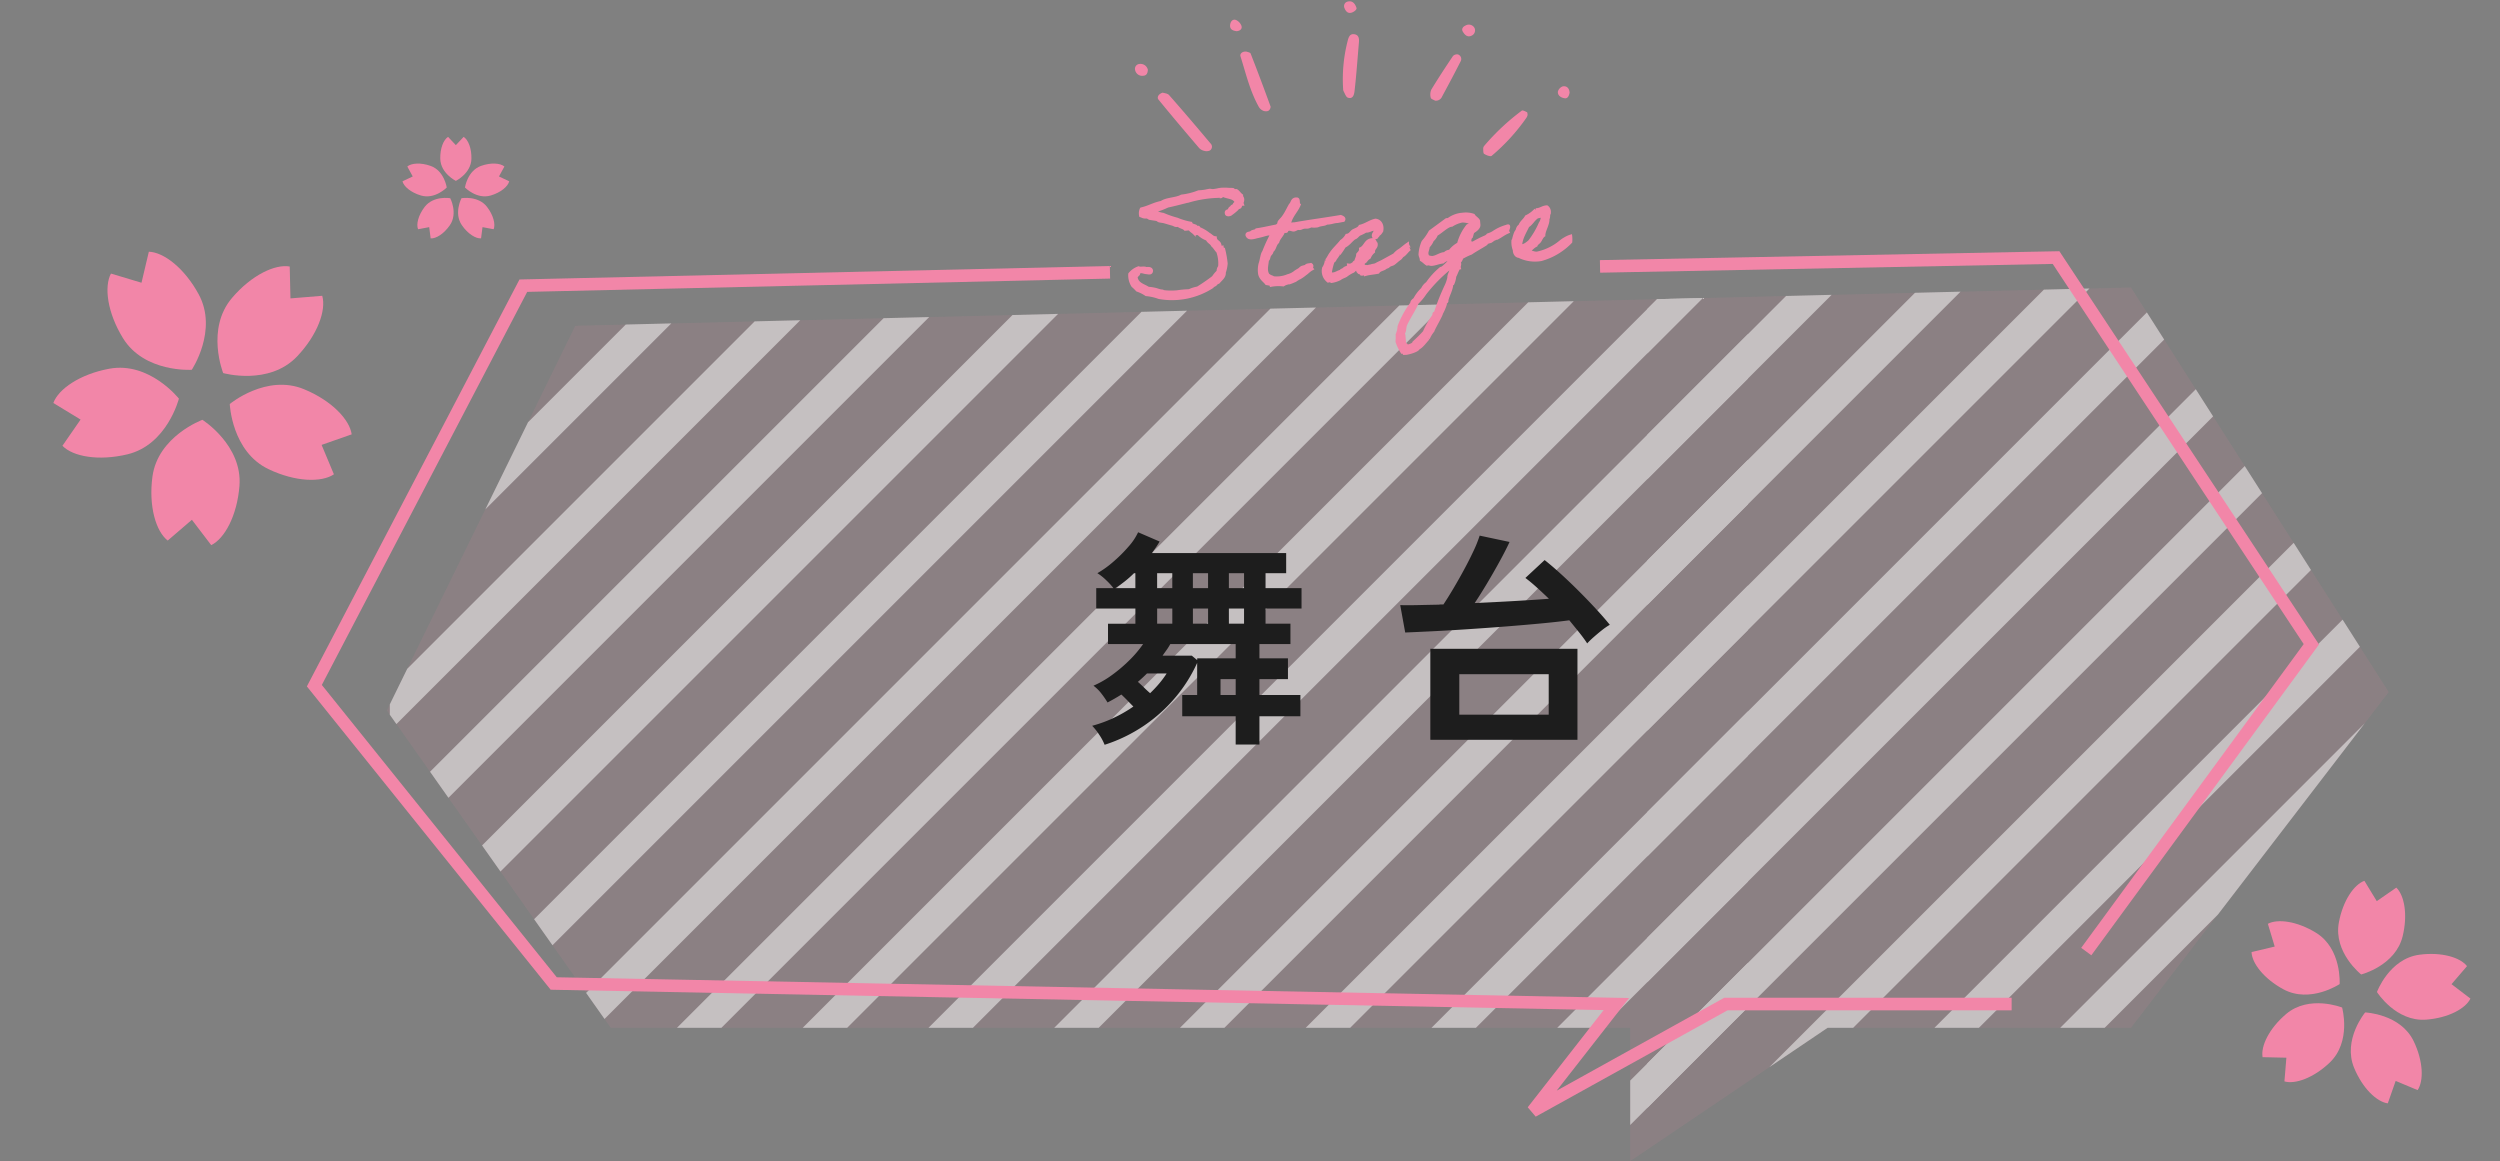 <svg xmlns="http://www.w3.org/2000/svg" xmlns:xlink="http://www.w3.org/1999/xlink" width="397.617" height="184.674" viewBox="0 0 397.617 184.674">
  <rect x="0" y="0" width="397.617" height="184.674" fill="#808080" stroke="none"/>
  <defs>
    <clipPath id="clip-path">
      <path id="パス_26076" data-name="パス 26076" d="M-7666.981-19757.793l-29.977,61.184,35.614,50.471H-7499.2v21.207l31.4-21.207h48.247l40.993-53.4-40.993-64.346Z" transform="translate(-167.521 -474.068)" fill="#f286a8" opacity="0.1"/>
    </clipPath>
    <clipPath id="clip-path-2">
      <rect width="318" height="139" fill="none"/>
    </clipPath>
    <clipPath id="clip-path-3">
      <rect id="長方形_8410" data-name="長方形 8410" width="216" height="140" transform="translate(-7742 -20111)" fill="#fff" stroke="#707070" stroke-width="1"/>
    </clipPath>
    <clipPath id="clip-path-5">
      <rect id="長方形_2811" data-name="長方形 2811" width="47.713" height="45.387" fill="#f286a8"/>
    </clipPath>
    <clipPath id="clip-path-6">
      <rect id="長方形_2811-2" data-name="長方形 2811" width="35.59" height="33.855" fill="#f286a8"/>
    </clipPath>
    <clipPath id="clip-path-7">
      <rect id="長方形_2811-3" data-name="長方形 2811" width="16.976" height="16.148" fill="#f286a8"/>
    </clipPath>
  </defs>
  <g id="グループ_15626" data-name="グループ 15626" transform="translate(-198 -1722.326)">
    <g id="グループ_15621" data-name="グループ 15621" transform="translate(248 1728.326)">
      <g id="グループ_15514" data-name="グループ 15514" transform="translate(0 0)">
        <g id="グループ_15511" data-name="グループ 15511" transform="translate(0 0)">
          <g id="グループ_15509" data-name="グループ 15509" transform="translate(0 34.965)">
            <path id="パス_26051" data-name="パス 26051" d="M-7666.981-19757.793l-29.977,61.184,35.614,50.471H-7499.2v21.207l31.4-21.207h48.247l40.993-53.4-40.993-64.346Z" transform="translate(7708.479 19768.641)" fill="#f286a8" opacity="0.1"/>
            <g id="マスクグループ_14922" data-name="マスクグループ 14922" transform="translate(7876 20242.709)" opacity="0.5" clip-path="url(#clip-path)">
              <g id="リピートグリッド_44" data-name="リピートグリッド 44" transform="translate(-7864 -20238)" clip-path="url(#clip-path-2)">
                <g transform="translate(7742 20111)">
                  <g id="マスクグループ_14920" data-name="マスクグループ 14920" clip-path="url(#clip-path-3)">
                    <g id="グループ_15641" data-name="グループ 15641" transform="translate(-40)">
                      <line id="線_260" data-name="線 260" x1="146" y2="146" transform="translate(-7837.5 -20114.5)" fill="none" stroke="#fff" stroke-width="5"/>
                      <line id="線_261" data-name="線 261" x1="146" y2="146" transform="translate(-7817.5 -20114.5)" fill="none" stroke="#fff" stroke-width="5"/>
                      <line id="線_262" data-name="線 262" x1="146" y2="146" transform="translate(-7797.5 -20114.5)" fill="none" stroke="#fff" stroke-width="5"/>
                      <line id="線_263" data-name="線 263" x1="146" y2="146" transform="translate(-7777.5 -20114.5)" fill="none" stroke="#fff" stroke-width="5"/>
                      <line id="線_264" data-name="線 264" x1="146" y2="146" transform="translate(-7757.5 -20114.5)" fill="none" stroke="#fff" stroke-width="5"/>
                      <line id="線_265" data-name="線 265" x1="146" y2="146" transform="translate(-7737.5 -20114.5)" fill="none" stroke="#fff" stroke-width="5"/>
                      <line id="線_266" data-name="線 266" x1="146" y2="146" transform="translate(-7717.5 -20114.5)" fill="none" stroke="#fff" stroke-width="5"/>
                      <line id="線_267" data-name="線 267" x1="146" y2="146" transform="translate(-7697.5 -20114.5)" fill="none" stroke="#fff" stroke-width="5"/>
                      <line id="線_268" data-name="線 268" x1="146" y2="146" transform="translate(-7677.5 -20114.5)" fill="none" stroke="#fff" stroke-width="5"/>
                      <line id="線_269" data-name="線 269" x1="146" y2="146" transform="translate(-7657.5 -20114.5)" fill="none" stroke="#fff" stroke-width="5"/>
                      <line id="線_270" data-name="線 270" x1="146" y2="146" transform="translate(-7637.5 -20114.5)" fill="none" stroke="#fff" stroke-width="5"/>
                      <line id="線_271" data-name="線 271" x1="146" y2="146" transform="translate(-7617.5 -20114.5)" fill="none" stroke="#fff" stroke-width="5"/>
                      <line id="線_272" data-name="線 272" x1="146" y2="146" transform="translate(-7597.5 -20114.5)" fill="none" stroke="#fff" stroke-width="5"/>
                      <line id="線_273" data-name="線 273" x1="146" y2="146" transform="translate(-7577.5 -20114.5)" fill="none" stroke="#fff" stroke-width="5"/>
                      <line id="線_274" data-name="線 274" x1="146" y2="146" transform="translate(-7557.5 -20114.5)" fill="none" stroke="#fff" stroke-width="5"/>
                      <line id="線_275" data-name="線 275" x1="146" y2="146" transform="translate(-7537.5 -20114.5)" fill="none" stroke="#fff" stroke-width="5"/>
                      <line id="線_276" data-name="線 276" x1="146" y2="146" transform="translate(-7517.5 -20114.5)" fill="none" stroke="#fff" stroke-width="5"/>
                      <line id="線_277" data-name="線 277" x1="146" y2="146" transform="translate(-7497.5 -20114.5)" fill="none" stroke="#fff" stroke-width="5"/>
                    </g>
                  </g>
                </g>
                <g transform="translate(7942 20111)">
                  <g id="マスクグループ_14921" data-name="マスクグループ 14921" clip-path="url(#clip-path-3)">
                    <g id="グループ_15642" data-name="グループ 15642" transform="translate(-40)">
                      <line id="線_278" data-name="線 278" x1="146" y2="146" transform="translate(-7837.5 -20114.5)" fill="none" stroke="#fff" stroke-width="5"/>
                      <line id="線_279" data-name="線 279" x1="146" y2="146" transform="translate(-7817.5 -20114.5)" fill="none" stroke="#fff" stroke-width="5"/>
                      <line id="線_280" data-name="線 280" x1="146" y2="146" transform="translate(-7797.5 -20114.5)" fill="none" stroke="#fff" stroke-width="5"/>
                      <line id="線_281" data-name="線 281" x1="146" y2="146" transform="translate(-7777.5 -20114.5)" fill="none" stroke="#fff" stroke-width="5"/>
                      <line id="線_282" data-name="線 282" x1="146" y2="146" transform="translate(-7757.5 -20114.5)" fill="none" stroke="#fff" stroke-width="5"/>
                      <line id="線_283" data-name="線 283" x1="146" y2="146" transform="translate(-7737.5 -20114.5)" fill="none" stroke="#fff" stroke-width="5"/>
                      <line id="線_284" data-name="線 284" x1="146" y2="146" transform="translate(-7717.5 -20114.5)" fill="none" stroke="#fff" stroke-width="5"/>
                      <line id="線_285" data-name="線 285" x1="146" y2="146" transform="translate(-7697.5 -20114.5)" fill="none" stroke="#fff" stroke-width="5"/>
                      <line id="線_286" data-name="線 286" x1="146" y2="146" transform="translate(-7677.5 -20114.5)" fill="none" stroke="#fff" stroke-width="5"/>
                      <line id="線_287" data-name="線 287" x1="146" y2="146" transform="translate(-7657.5 -20114.5)" fill="none" stroke="#fff" stroke-width="5"/>
                      <line id="線_288" data-name="線 288" x1="146" y2="146" transform="translate(-7637.5 -20114.5)" fill="none" stroke="#fff" stroke-width="5"/>
                      <line id="線_289" data-name="線 289" x1="146" y2="146" transform="translate(-7617.5 -20114.5)" fill="none" stroke="#fff" stroke-width="5"/>
                      <line id="線_290" data-name="線 290" x1="146" y2="146" transform="translate(-7597.5 -20114.5)" fill="none" stroke="#fff" stroke-width="5"/>
                      <line id="線_291" data-name="線 291" x1="146" y2="146" transform="translate(-7577.5 -20114.5)" fill="none" stroke="#fff" stroke-width="5"/>
                      <line id="線_292" data-name="線 292" x1="146" y2="146" transform="translate(-7557.5 -20114.5)" fill="none" stroke="#fff" stroke-width="5"/>
                      <line id="線_293" data-name="線 293" x1="146" y2="146" transform="translate(-7537.5 -20114.5)" fill="none" stroke="#fff" stroke-width="5"/>
                      <line id="線_294" data-name="線 294" x1="146" y2="146" transform="translate(-7517.5 -20114.5)" fill="none" stroke="#fff" stroke-width="5"/>
                      <line id="線_295" data-name="線 295" x1="146" y2="146" transform="translate(-7497.5 -20114.5)" fill="none" stroke="#fff" stroke-width="5"/>
                    </g>
                  </g>
                </g>
              </g>
            </g>
            <path id="パス_26049" data-name="パス 26049" d="M-7573.344-19765.934l-93.3,2.127-33.241,63.619,38.072,47.369,169.008,3.268-13.308,17.035,30.727-17.035h45.449" transform="translate(7699.881 19768.277)" fill="none" stroke="#f286a8" stroke-width="2"/>
            <path id="パス_26050" data-name="パス 26050" d="M-7576.377-19764.336l72.531-1.406,40.605,61.506-35.8,48.875" transform="translate(7780.853 19765.742)" fill="none" stroke="#f286a8" stroke-width="2"/>
          </g>
          <path id="パス_27857" data-name="パス 27857" d="M-18.37-2.552a5.549,5.549,0,0,0,.418-1.386,16.093,16.093,0,0,0-.2-2.31.32.32,0,0,1-.22-.33.3.3,0,0,1-.308-.2c.066-.748-.638-.7-.638-1.386-.44-.066-.616-.44-.946-.638a6.329,6.329,0,0,0-1.474-1.056c-.044,0-.066-.176-.11-.2-.088-.044-.242.044-.33,0-.022-.022-.044-.2-.088-.22-.242-.132-.638-.2-.748-.528a10.564,10.564,0,0,1-2.112-.836,15.37,15.37,0,0,1-2.112-.946,5.043,5.043,0,0,1-.946-.33c-.176-.154-.528-.044-.528-.308a14.807,14.807,0,0,0,2.31-.638c1.144-.132,2.288-.352,3.5-.528A18.665,18.665,0,0,1-18.26-14.7c.154,0,.4-.044.418.088.176,0,.088-.264.33-.2.638.44,1.76.418,2,1.254-.044.264-.374.2-.33.528-.242.044-.44.11-.528.33-.264,0-.264.286-.418.418-.242.044-.484.066-.418.418,0,.308.594.264.748.11a8.906,8.906,0,0,0,.946-.638c.088-.066.132-.154.2-.2.088-.066.242-.044.33-.11.132-.132.154-.44.418-.418-.088-.33.11-.4.11-.638.088-.374-.154-.418-.11-.748-.264-.22-.528-.726-.748-.836-.066-.044-.22.022-.308,0-.044-.022-.154-.2-.22-.22-.2-.044-.572-.066-.836-.11a8.4,8.4,0,0,0-.946-.088c-.44-.022-.924.11-1.386.088-.242,0-.4-.11-.616-.088a9.023,9.023,0,0,1-1.694.088,10.43,10.43,0,0,1-2.75.44c-.9.418-2.464.22-3.278.726-1.21.11-2.09.594-3.278.748a1.689,1.689,0,0,0-.2,1.056c.176.066.308.176.418.2.264.11.374.044.638.11.044.022.264.2.308.22.418.132.88.2,1.166.308.066.022.242.2.308.22.242.088.528.132.748.2.528.2.88.352,1.364.528.264.11.462.352.858.22.242.352.792.4,1.056.748h.726c.132.33.44.484.638.726a.824.824,0,0,0,.638.11,3.622,3.622,0,0,0,1.364,1.056c.132.462.594.616.748,1.056.308.308.462.726.748,1.056a5.57,5.57,0,0,1,.088,2.42,1.117,1.117,0,0,0-.308.748,4.3,4.3,0,0,0-.836.836,28.152,28.152,0,0,1-2.64,1.5,5.331,5.331,0,0,0-1.386.308,15.7,15.7,0,0,0-1.782,0,4.224,4.224,0,0,1-.528,0,9.376,9.376,0,0,1-1.8-.22c-.066,0-.088-.088-.11-.088a2.539,2.539,0,0,1-.726-.22,5.951,5.951,0,0,0-1.5-.418c-.66-.528-1.628-.77-1.782-1.8-.022-.308.2-.352.308-.528.242-.022.066-.506.418-.418.308-.044.616.154.968.22.33.044.748.286.836-.22-.022-.418-.462-.4-.836-.418-.264-.2-.9-.044-1.166-.22a3.089,3.089,0,0,0-1.474.858,3.1,3.1,0,0,0,.308,1.892,7.12,7.12,0,0,1,.638.748,6.13,6.13,0,0,1,1.364.836,8.115,8.115,0,0,1,2,.638A11.841,11.841,0,0,0-20.482-.44c.11-.242.528-.2.638-.44.132-.022.462-.462.528-.308C-18.832-1.628-18.37-1.936-18.37-2.552ZM-4.532-2.6c-.308.044-.7-.022-.814.22a6.448,6.448,0,0,0-.638.11c-.2.088-.33.242-.506.33-.022,0-.594.286-.616.308a2.914,2.914,0,0,1-1.21.484,4.641,4.641,0,0,1-2.442.11c-.022-.022,0-.088-.088-.11a2.118,2.118,0,0,1-.638-.418c-.374-.814-.022-1.5.11-2.332.264-.154.264-.506.418-.726.132-.22.44-.352.418-.638.572-.352.528-.99,1.056-1.364.242-.66.814-.968,1.056-1.584.154-.066.55.11.528-.11.374-.44.9.044,1.166,0a2.722,2.722,0,0,0,.638-.22.752.752,0,0,0,.616,0c.726-.22.77.132,1.5-.2a3.049,3.049,0,0,0,1.056.088c.594-.22,1.012-.044,1.474-.308.682.066,1.078-.132,1.694-.11-.022.022.44-.044.99-.088.264-.33-.11-.506-.374-.638-2.442.2-5.038.308-7.48.528-.22-.066-.7.11-.748-.11.352-1.21,1.276-1.826,1.8-2.86-.242-.2.11-.946-.33-.946-.726-.088-.682.572-1.056.836-.4.572-.726,1.166-1.166,1.694-.22.308-.682.66-.836.858-.066.088-.044.22-.11.308a.753.753,0,0,1-.418.308c-1.056.11-2.068.264-3.168.33-.154.22-.638.132-.836.308-.2.2-.792,0-.748.418.22.726,1.122.4,1.8.33.484-.066,1.012-.176,1.254-.22.33-.044.7-.066.858.11a23.487,23.487,0,0,0-1.5,2.64c-.308.286-.462,1.254-.726,1.8a4.041,4.041,0,0,0-.22,1.672c.11.748.682,1.144.946,1.584.286.088.616.11.748.33a6.447,6.447,0,0,1,1.892.11,1.839,1.839,0,0,1,.638-.22c.462-.11.11.044.44-.044.2-.044.594-.176.726-.22.264-.066.286-.154.418-.2a2.089,2.089,0,0,1,.462-.2,5.992,5.992,0,0,0,.946-.55c.352-.176.594-.462,1.122-.7C-4.62-2.134-4.2-2.332-4.532-2.6Zm15.576-1.87c-.506.286-.88.594-1.32.836a2.99,2.99,0,0,0-.88.638c-.638.286-1.254.55-1.892.836-.33.154-.726.264-1.056.418-.33.176-.594.088-.946.2a2.975,2.975,0,0,0-.638.088c-.066-.2-.638.066-.528-.308-.154-.418.264-.484.418-.638a1.868,1.868,0,0,1,.638-.528,2.229,2.229,0,0,1,.726-.836c.022-.594.594-.616.528-1.276-.154-.176-.154-.528-.418-.638-1.232-.11-1.254.99-2.112,1.276,0,.44-.308.594-.528.836-.044.484-.33.726-.418,1.166-.33-.044-.286.286-.528.308a.824.824,0,0,1-.638.11c.022.33-.44.33-.638.44-.11.066-.176.132-.308.2C.374-1.254.2-1.32.2-1.122c-.594.022-1.166.572-1.8.2A9.554,9.554,0,0,1-.968-2.816c.308-.044.33-.374.528-.528s.264-.44.528-.528a12.154,12.154,0,0,0,.946-1.166c.7-.242,1.1-.814,1.694-1.166.352-.066.528-.352.836-.528A6.2,6.2,0,0,0,4.62-7.15c.682.11,1.056-.374,1.584-.11-.022.484-.7.726-.308,1.276.154-.022.4.044.418-.11,0-.154.264-.088.22-.308.308-.088.44-.33.616-.528.264-.88-.066-1.65-.836-1.8-.946.132-1.562.616-2.53.748-.22.374-.748.44-1.166.638-.352.2-.506.594-1.056.616a2.739,2.739,0,0,1-.946.858c-.572.616-1.276,1.122-1.8,1.782-.308.33-.506.77-.836,1.056A2.6,2.6,0,0,1-2.552-1.87,2.016,2.016,0,0,0-2.024.242.573.573,0,0,1-1.5.352,4.312,4.312,0,0,0-.132.044C.2-.176.77-.286.924-.4A5.235,5.235,0,0,1,1.98-.924c.242-.044.33-.352.638-.308.286-.044.11.4.308.418.022.264.418.154.44.418.176.066.616-.11.616.11.726-.132,1.254-.088,2.024-.176.308-.44.99-.33,1.364-.7.264.022.308-.088.528-.22.2-.11.44-.11.638-.2.374-.2.66-.484,1.034-.682s.286-.352.66-.528c.352-.176.77-.726,1.144-.924C11.308-3.7,11.044-4.466,11.044-4.466Zm16.28-1.452c0-.044-.022-.066-.044-.066a7.068,7.068,0,0,0-2.486.858,3.576,3.576,0,0,1-.858.286c-.11.132-.176.132-.308.242a16.818,16.818,0,0,0-2.068.814c-.044.154-.176,0-.33,0l-.264-.132V-4c0-.242.088-.682.308-.77.11-.242.176-.506.308-.748.374-.2,1.056-.55,1.056-1.056v-.638c-.154-.374-.55-.572-.726-.946a3.743,3.743,0,0,0-1.694-.308,4.225,4.225,0,0,0-2.332.638h-.308L14.828-6.16a8.225,8.225,0,0,1-1.254,1.5,5.844,5.844,0,0,0-.66,1.98c0,.264.132.506.132.77v.088c.308.2.528.528.836.748.352-.066.484.11.748.11.594,0,1.188-.22,1.782-.22a2.383,2.383,0,0,1,1.276-.418l-.242.374-.176.22a10.344,10.344,0,0,1-.968.748l-.308.088A11.462,11.462,0,0,0,13.662,1.98a2.179,2.179,0,0,0-.836.836,6.279,6.279,0,0,0-1.364,1.5c-.22.176-.506.286-.528.616A14.488,14.488,0,0,0,8.6,8.426,3.67,3.67,0,0,1,8.184,9.68a8.515,8.515,0,0,1-.11,1.078v.088a7.468,7.468,0,0,0,.638,1.694.311.311,0,0,1,.308.22l.286.022c.374,0,1.914-.264,2.046-.66.572-.176,1.21-.99,1.694-1.386a4.781,4.781,0,0,1,.836-1.144c.176-.44,1.606-2.442,1.584-2.64a7.62,7.62,0,0,0,.748-1.386c-.066-.33.308-.286.308-.55V4.928c.264-.77.748-1.43.946-2.2a.313.313,0,0,1,.22-.33,3.908,3.908,0,0,0,.418-1.166c.22-.264.616-1.254.836-1.254-.044-.264.11-.418.11-.638a.305.305,0,0,0-.11-.22,1.514,1.514,0,0,0,.528-.726A9.527,9.527,0,0,1,21.032-2.2c.4-.264,2.024-.99,2.486-1.254.2-.308.484-.242.836-.352.132-.132.286-.088.33-.286.242.066.33-.11.55-.11h.088c.66-.264,1.144-.616,1.826-.836C27.016-5.368,27.368-5.61,27.324-5.918Zm-5.83-.748v.088a1.053,1.053,0,0,0-.638,0,7.7,7.7,0,0,0-1.694,2.75,4.132,4.132,0,0,0-1.474,1.056,1.124,1.124,0,0,0-.858.308c-.66-.066-1.32.44-2.024.44a2.019,2.019,0,0,1-.7-.22,1.436,1.436,0,0,1-.11-.44c0-.4.264-.748.308-1.144a2.855,2.855,0,0,0,.748-.946,2.114,2.114,0,0,0,.726-.858c.638-.242,1.914-1.32,2.552-1.254A4.971,4.971,0,0,1,20-7.414C20.394-7.414,21.494-7.194,21.494-6.666Zm-3.85,6.4c.066,0,.044.044.044.088,0,.594-.506,1.012-.528,1.584a5.948,5.948,0,0,1-.528,1.21A34.387,34.387,0,0,0,14.52,6.842c-.352-.11-.154.33-.33.418a13.305,13.305,0,0,0-1.672,2.42,23.222,23.222,0,0,1-1.8,1.5l-.11.2a2.478,2.478,0,0,1-.946.286.372.372,0,0,1-.22-.066c.132-.308-.22-.132-.22-.352V9.878a.717.717,0,0,0-.088-.286c.352-.33.286-.968.528-1.386.594-1.056,1.716-2.442,2.112-3.278a8,8,0,0,0,1.364-1.364A24.629,24.629,0,0,1,17.644-.264ZM37.026-3.5a3.754,3.754,0,0,0-.836.286,5.272,5.272,0,0,0-.836.462,8.6,8.6,0,0,1-3.828,1.474h-.22a3.137,3.137,0,0,1-1.166-.506c.506-.176.77-.572,1.276-.748.132-.286.44-.374.638-.616s.418-.7.726-.858c.066-.77.88-1.716.88-2.574.176-.2.132-.572.22-.726.044-.088.088-.044.088-.22a.963.963,0,0,0-.308-.946c-.726-.022-1.034.374-1.8.308a4.79,4.79,0,0,1-1.584.968c-.308.506-.9.77-1.144,1.364-.308.11-.418.44-.528.748-.264.11-.616,1.166-.682,1.386,0,.066-.088.11-.088.11a3.389,3.389,0,0,0,.088,1.5c-.044.4.132.99.638,1.056a5.711,5.711,0,0,0,3.5.814A10.4,10.4,0,0,0,36.96-2.6,4.465,4.465,0,0,0,37.026-3.5Zm-4.312-3.7c.088,0,.088.132.11.2a1.98,1.98,0,0,1-.44,1.056A13.042,13.042,0,0,1,30.47-3.256a4.566,4.566,0,0,1-.638.418,1.932,1.932,0,0,1-.858.22C29-3.74,29.986-4.994,30.382-5.72c.594-.264.946-.924,1.584-1.276C32.142-7.084,32.428-7,32.714-7.194Z" transform="matrix(0.996, -0.087, 0.087, 0.996, 163.23, 38.273)" fill="#f286a8" stroke="#f286a8" stroke-width="0.5"/>
          <g id="グループ_15510" data-name="グループ 15510" transform="translate(130.283 -6)">
            <path id="パス_26039" data-name="パス 26039" d="M9.839,7.227c-.248-.018-.785.1-1.1-.112C5.936,5.254,3.165,3.342.408,1.41A.71.71,0,0,1,.23.259,1.341,1.341,0,0,1,1.075,0a1.565,1.565,0,0,1,.865.217c2.763,1.9,5.524,3.808,8.245,5.772.343.246.293.814-.347,1.238" transform="matrix(-0.966, -0.259, 0.259, -0.966, 12.26, 24.265)" fill="#f286a8" fill-rule="evenodd"/>
            <path id="パス_26040" data-name="パス 26040" d="M1.889,1.176A24.4,24.4,0,0,1,3.164,8.94c-.009.465-.1.933-.617,1.045-.787.174-1.055-.358-1.173-1.017C.921,6.416.423,3.872.041,1.308-.027.85-.124-.058.79,0c.337.025.65.536.95.845a.888.888,0,0,1,.149.328" transform="matrix(-0.966, -0.259, 0.259, -0.966, 34.856, 15.739)" fill="#f286a8" fill-rule="evenodd"/>
            <path id="パス_26041" data-name="パス 26041" d="M5.971,8.4c-.129-.025-.557.036-.679-.128Q2.619,4.64.037.941A.816.816,0,0,1,.23.187,1.132,1.132,0,0,1,1.051.013a1.478,1.478,0,0,1,.782.4C3.858,2.482,5.212,5.035,6.75,7.45c.2.322-.061.871-.779.952" transform="matrix(-0.966, -0.259, 0.259, -0.966, 21.597, 17.881)" fill="#f286a8" fill-rule="evenodd"/>
            <path id="パス_26042" data-name="パス 26042" d="M0,7.884a1.754,1.754,0,0,1,.052-.437A31.318,31.318,0,0,1,3.839.126C3.989-.081,4.681,0,5.076.117c.181.054.271.494.361.774a.7.7,0,0,1-.038.452A36.432,36.432,0,0,1,1.07,8.311c-.1.136-.577.032-.864-.029C.114,8.261.065,8.023,0,7.884" transform="matrix(-0.966, -0.259, 0.259, -0.966, 60.637, 25.902)" fill="#f286a8" fill-rule="evenodd"/>
            <path id="パス_26043" data-name="パス 26043" d="M2.321,0c.263.077.688.081.773.251a1.991,1.991,0,0,1,.266,1.273C2.769,3.563,2.1,5.578,1.415,7.584a.878.878,0,0,1-.7.458.762.762,0,0,1-.7-.948C.449,5.018.93,2.956,1.419.9a1.06,1.06,0,0,1,.9-.9" transform="matrix(-0.966, -0.259, 0.259, -0.966, 50.204, 16.611)" fill="#f286a8" fill-rule="evenodd"/>
            <path id="パス_26044" data-name="パス 26044" d="M.044,1.192C-.042.729-.051.281.489.091A1.149,1.149,0,0,1,2,.639a.772.772,0,0,1-.443,1.107A1.2,1.2,0,0,1,.044,1.192" transform="matrix(-0.966, -0.259, 0.259, -0.966, 2.016, 12.261)" fill="#f286a8" fill-rule="evenodd"/>
            <path id="パス_26045" data-name="パス 26045" d="M.006,1.053C-.022.606.039.08.517.016c.55-.074,1.23.089,1.338.75A1.219,1.219,0,0,1,1.291,1.78C.69,2.032.208,1.7.006,1.053" transform="matrix(-0.966, -0.259, 0.259, -0.966, 69.089, 15.781)" fill="#f286a8" fill-rule="evenodd"/>
            <path id="パス_26046" data-name="パス 26046" d="M.148,1.467A.919.919,0,0,1,.31.269C.89-.265,1.434.095,1.85.495c.373.354.181.8-.188,1.077a1.021,1.021,0,0,1-1.515-.1" transform="matrix(-0.966, -0.259, 0.259, -0.966, 54.035, 5.994)" fill="#f286a8" fill-rule="evenodd"/>
            <path id="パス_26047" data-name="パス 26047" d="M.6.035c.667-.107,1.235,0,1.3.806.037.482-.2.951-.736.878a1.666,1.666,0,0,1-1.053-.66C-.171.62.109.223.6.035" transform="matrix(-0.966, -0.259, 0.259, -0.966, 16.998, 5.151)" fill="#f286a8" fill-rule="evenodd"/>
            <path id="パス_26048" data-name="パス 26048" d="M.046,1.088C-.114.881.17.463.469.225,1-.192,1.485,0,1.878.555a.737.737,0,0,1-.186,1.1C1.2,1.951.614,1.943.046,1.088" transform="matrix(-0.966, -0.259, 0.259, -0.966, 35.22, 2.299)" fill="#f286a8" fill-rule="evenodd"/>
          </g>
        </g>
        <path id="パス_27910" data-name="パス 27910" d="M-39.276,2.916a8.014,8.014,0,0,0-.846-1.584,9.27,9.27,0,0,0-1.134-1.44,20.042,20.042,0,0,0,3.438-1.26,21.3,21.3,0,0,0,3.114-1.8q-.432-.432-.918-.936t-.99-.972q-1.08.684-2.2,1.26a14.108,14.108,0,0,0-.936-1.368,6.629,6.629,0,0,0-1.3-1.3,15.235,15.235,0,0,0,2.988-1.728A23.577,23.577,0,0,0-35.3-10.566,18.1,18.1,0,0,0-33.156-13.1h-5.58v-3.24h4.356v-2.412h-6.228V-22h2.736a10.613,10.613,0,0,0-1.17-1.278,8.475,8.475,0,0,0-1.386-1.1,15.605,15.605,0,0,0,2.556-1.836A22.881,22.881,0,0,0-35.46-28.62a9.251,9.251,0,0,0,1.512-2.268l3.42,1.476q-.252.432-.558.882t-.666.954H-10.4v3.2H-13.68V-22h5.724v3.24H-13.68v2.412h3.96v3.24h-4.932v2.268h4.536v3.312h-4.536V-5h6.516V-1.62h-6.516v4.5h-3.78v-4.5h-8.5V-5h2.376v-5.112a23.686,23.686,0,0,1-3.4,5.418A24.364,24.364,0,0,1-32.9-.2,24.583,24.583,0,0,1-39.276,2.916Zm14.724-13.464v-.288h6.12V-13.1h-10.4a8.331,8.331,0,0,1-.576.918q-.324.45-.648.918h4.644ZM-32.04-5.292A19.434,19.434,0,0,0-30.582-6.84a14.887,14.887,0,0,0,1.17-1.584h-3.132q-.684.684-1.44,1.332.5.432.99.918T-32.04-5.292Zm11.2.288h2.412v-2.52h-2.412Zm-10.08-11.34h2.412v-2.412h-2.412Zm5.688,0h2.412v-2.412h-2.412Zm5.724,0H-17.1v-2.412h-2.412ZM-30.924-22h2.412v-2.376h-2.412Zm5.688,0h2.412v-2.376h-2.412Zm5.724,0H-17.1v-2.376h-2.412Zm-18.072,0h3.2v-2.376H-34.6A17.507,17.507,0,0,1-37.584-22ZM12.528,2.124V-12.348h23.4V2.124ZM37.476-13.212q-.54-.828-1.278-1.746t-1.566-1.926q-1.872.252-4.5.5t-5.652.486q-3.024.234-6.012.432t-5.58.324q-2.592.126-4.356.2L7.74-19.3q1.116.036,2.7,0t3.456-.072a1.831,1.831,0,0,1,.36-.036h.36q.72-1.08,1.584-2.538t1.692-2.988q.828-1.53,1.494-2.952a19.859,19.859,0,0,0,.99-2.466l4.752,1.008q-.576,1.26-1.53,3.006t-2.016,3.528q-1.062,1.782-2,3.186,3.2-.144,6.318-.324t5.49-.36q-.972-.936-1.926-1.8t-1.818-1.512l3.06-2.844q1.188.936,2.61,2.232t2.862,2.736q1.44,1.44,2.718,2.826t2.178,2.5a9.92,9.92,0,0,0-1.278.882q-.7.558-1.332,1.116A13.211,13.211,0,0,0,37.476-13.212ZM17.136-1.872h14.22V-8.316H17.136Z" transform="translate(164.961 109.541)" fill="#1d1d1d"/>
      </g>
    </g>
    <g id="グループ_15620" data-name="グループ 15620" transform="translate(198 1776.027) rotate(-30)">
      <g id="グループ_13499" data-name="グループ 13499" clip-path="url(#clip-path-5)">
        <path id="パス_18488" data-name="パス 18488" d="M10.444,0,6.965,3.69,3.486,0C1.477,1.252-.121,5.088.007,9.839c.176,6.5,6.958,9.839,6.958,9.839s6.782-3.342,6.958-9.839c.128-4.75-1.47-8.587-3.479-9.839" transform="translate(16.891 0)" fill="#f286a8"/>
        <path id="パス_18489" data-name="パス 18489" d="M2.15,1.313,4.584,5.762,0,7.93c.57,2.3,3.725,5,8.282,6.349C14.515,16.12,19.79,10.7,19.79,10.7s-1.083-7.483-7.207-9.658C8.1-.545,3.962-.211,2.15,1.313" transform="translate(0 11.93)" fill="#f286a8"/>
        <path id="パス_18490" data-name="パス 18490" d="M.32,14.016l4.983-.94.646,5.03c2.361.169,5.909-2,8.6-5.915C18.223,6.832,14.7.142,14.7.142S7.249-1.141,3.288,4.012C.392,7.78-.57,11.823.32,14.016" transform="translate(6.643 27.271)" fill="#f286a8"/>
        <path id="パス_18491" data-name="パス 18491" d="M10.273,18.106l.646-5.03,4.983.94c.89-2.194-.072-6.237-2.969-10C8.973-1.141,1.521.142,1.521.142S-2,6.832,1.675,12.191c2.688,3.919,6.236,6.083,8.6,5.915" transform="translate(24.849 27.272)" fill="#f286a8"/>
        <path id="パス_18492" data-name="パス 18492" d="M19.789,7.931,15.205,5.762l2.434-4.449C15.828-.211,11.685-.546,7.207,1.045,1.083,3.219,0,10.7,0,10.7S5.274,16.12,11.507,14.28c4.558-1.346,7.713-4.051,8.282-6.349" transform="translate(27.923 11.93)" fill="#f286a8"/>
      </g>
    </g>
    <g id="グループ_15623" data-name="グループ 15623" transform="translate(548.502 1886.912) rotate(-60)">
      <g id="グループ_13499-2" data-name="グループ 13499" clip-path="url(#clip-path-6)">
        <path id="パス_18488-2" data-name="パス 18488" d="M7.791,0,5.2,2.752,2.6,0C1.1.934-.09,3.8.005,7.339c.131,4.846,5.19,7.339,5.19,7.339s5.059-2.493,5.19-7.339C10.482,3.8,9.29.934,7.791,0" transform="translate(12.599 0)" fill="#f286a8"/>
        <path id="パス_18489-2" data-name="パス 18489" d="M1.6.979,3.419,4.3,0,5.915C.425,7.63,2.778,9.648,6.178,10.652c4.649,1.373,8.584-2.668,8.584-2.668S13.954,2.4,9.386.779C6.045-.407,2.955-.158,1.6.979" transform="translate(0 8.899)" fill="#f286a8"/>
        <path id="パス_18490-2" data-name="パス 18490" d="M.238,10.455l3.717-.7.482,3.752c1.761.126,4.408-1.489,6.413-4.412,2.742-4,.115-8.988.115-8.988S5.407-.851,2.453,2.992C.292,5.8-.425,8.819.238,10.455" transform="translate(4.955 20.342)" fill="#f286a8"/>
        <path id="パス_18491-2" data-name="パス 18491" d="M7.663,13.506l.482-3.752,3.717.7c.664-1.637-.054-4.652-2.214-7.463C6.693-.851,1.135.106,1.135.106S-1.493,5.1,1.249,9.094c2.005,2.923,4.652,4.538,6.413,4.412" transform="translate(18.535 20.342)" fill="#f286a8"/>
        <path id="パス_18492-2" data-name="パス 18492" d="M14.761,5.916,11.342,4.3,13.157.979C11.806-.158,8.716-.407,5.376.779.808,2.4,0,7.983,0,7.983s3.934,4.041,8.584,2.668c3.4-1,5.753-3.022,6.178-4.736" transform="translate(20.829 8.899)" fill="#f286a8"/>
      </g>
    </g>
    <g id="グループ_15622" data-name="グループ 15622" transform="translate(262.014 1744.096)">
      <g id="グループ_13499-3" data-name="グループ 13499" clip-path="url(#clip-path-7)">
        <path id="パス_18488-3" data-name="パス 18488" d="M3.716,0,2.478,1.313,1.24,0C.525.445-.043,1.81,0,3.5.065,5.812,2.478,7,2.478,7S4.891,5.812,4.954,3.5C5,1.81,4.431.445,3.716,0" transform="translate(6.01 0)" fill="#f286a8"/>
        <path id="パス_18489-3" data-name="パス 18489" d="M.765.467,1.631,2.05,0,2.822c.2.818,1.325,1.78,2.947,2.259,2.218.655,4.094-1.273,4.094-1.273S6.656,1.145,4.477.372C2.883-.194,1.41-.075.765.467" transform="translate(0 4.245)" fill="#f286a8"/>
        <path id="パス_18490-3" data-name="パス 18490" d="M.114,4.987l1.773-.334.23,1.79c.84.06,2.1-.71,3.059-2.1C6.484,2.431,5.23.05,5.23.05S2.579-.406,1.17,1.427C.139,2.768-.2,4.206.114,4.987" transform="translate(2.363 9.703)" fill="#f286a8"/>
        <path id="パス_18491-3" data-name="パス 18491" d="M3.655,6.442l.23-1.79,1.773.334c.317-.781-.026-2.219-1.056-3.56C3.192-.406.541.05.541.05S-.712,2.431.6,4.338c.956,1.394,2.219,2.164,3.059,2.1" transform="translate(8.841 9.703)" fill="#f286a8"/>
        <path id="パス_18492-3" data-name="パス 18492" d="M7.041,2.822,5.41,2.05,6.276.467c-.644-.542-2.118-.661-3.712-.1C.385,1.145,0,3.808,0,3.808S1.877,5.735,4.094,5.081C5.716,4.6,6.838,3.639,7.041,2.822" transform="translate(9.935 4.245)" fill="#f286a8"/>
      </g>
    </g>
  </g>
</svg>
